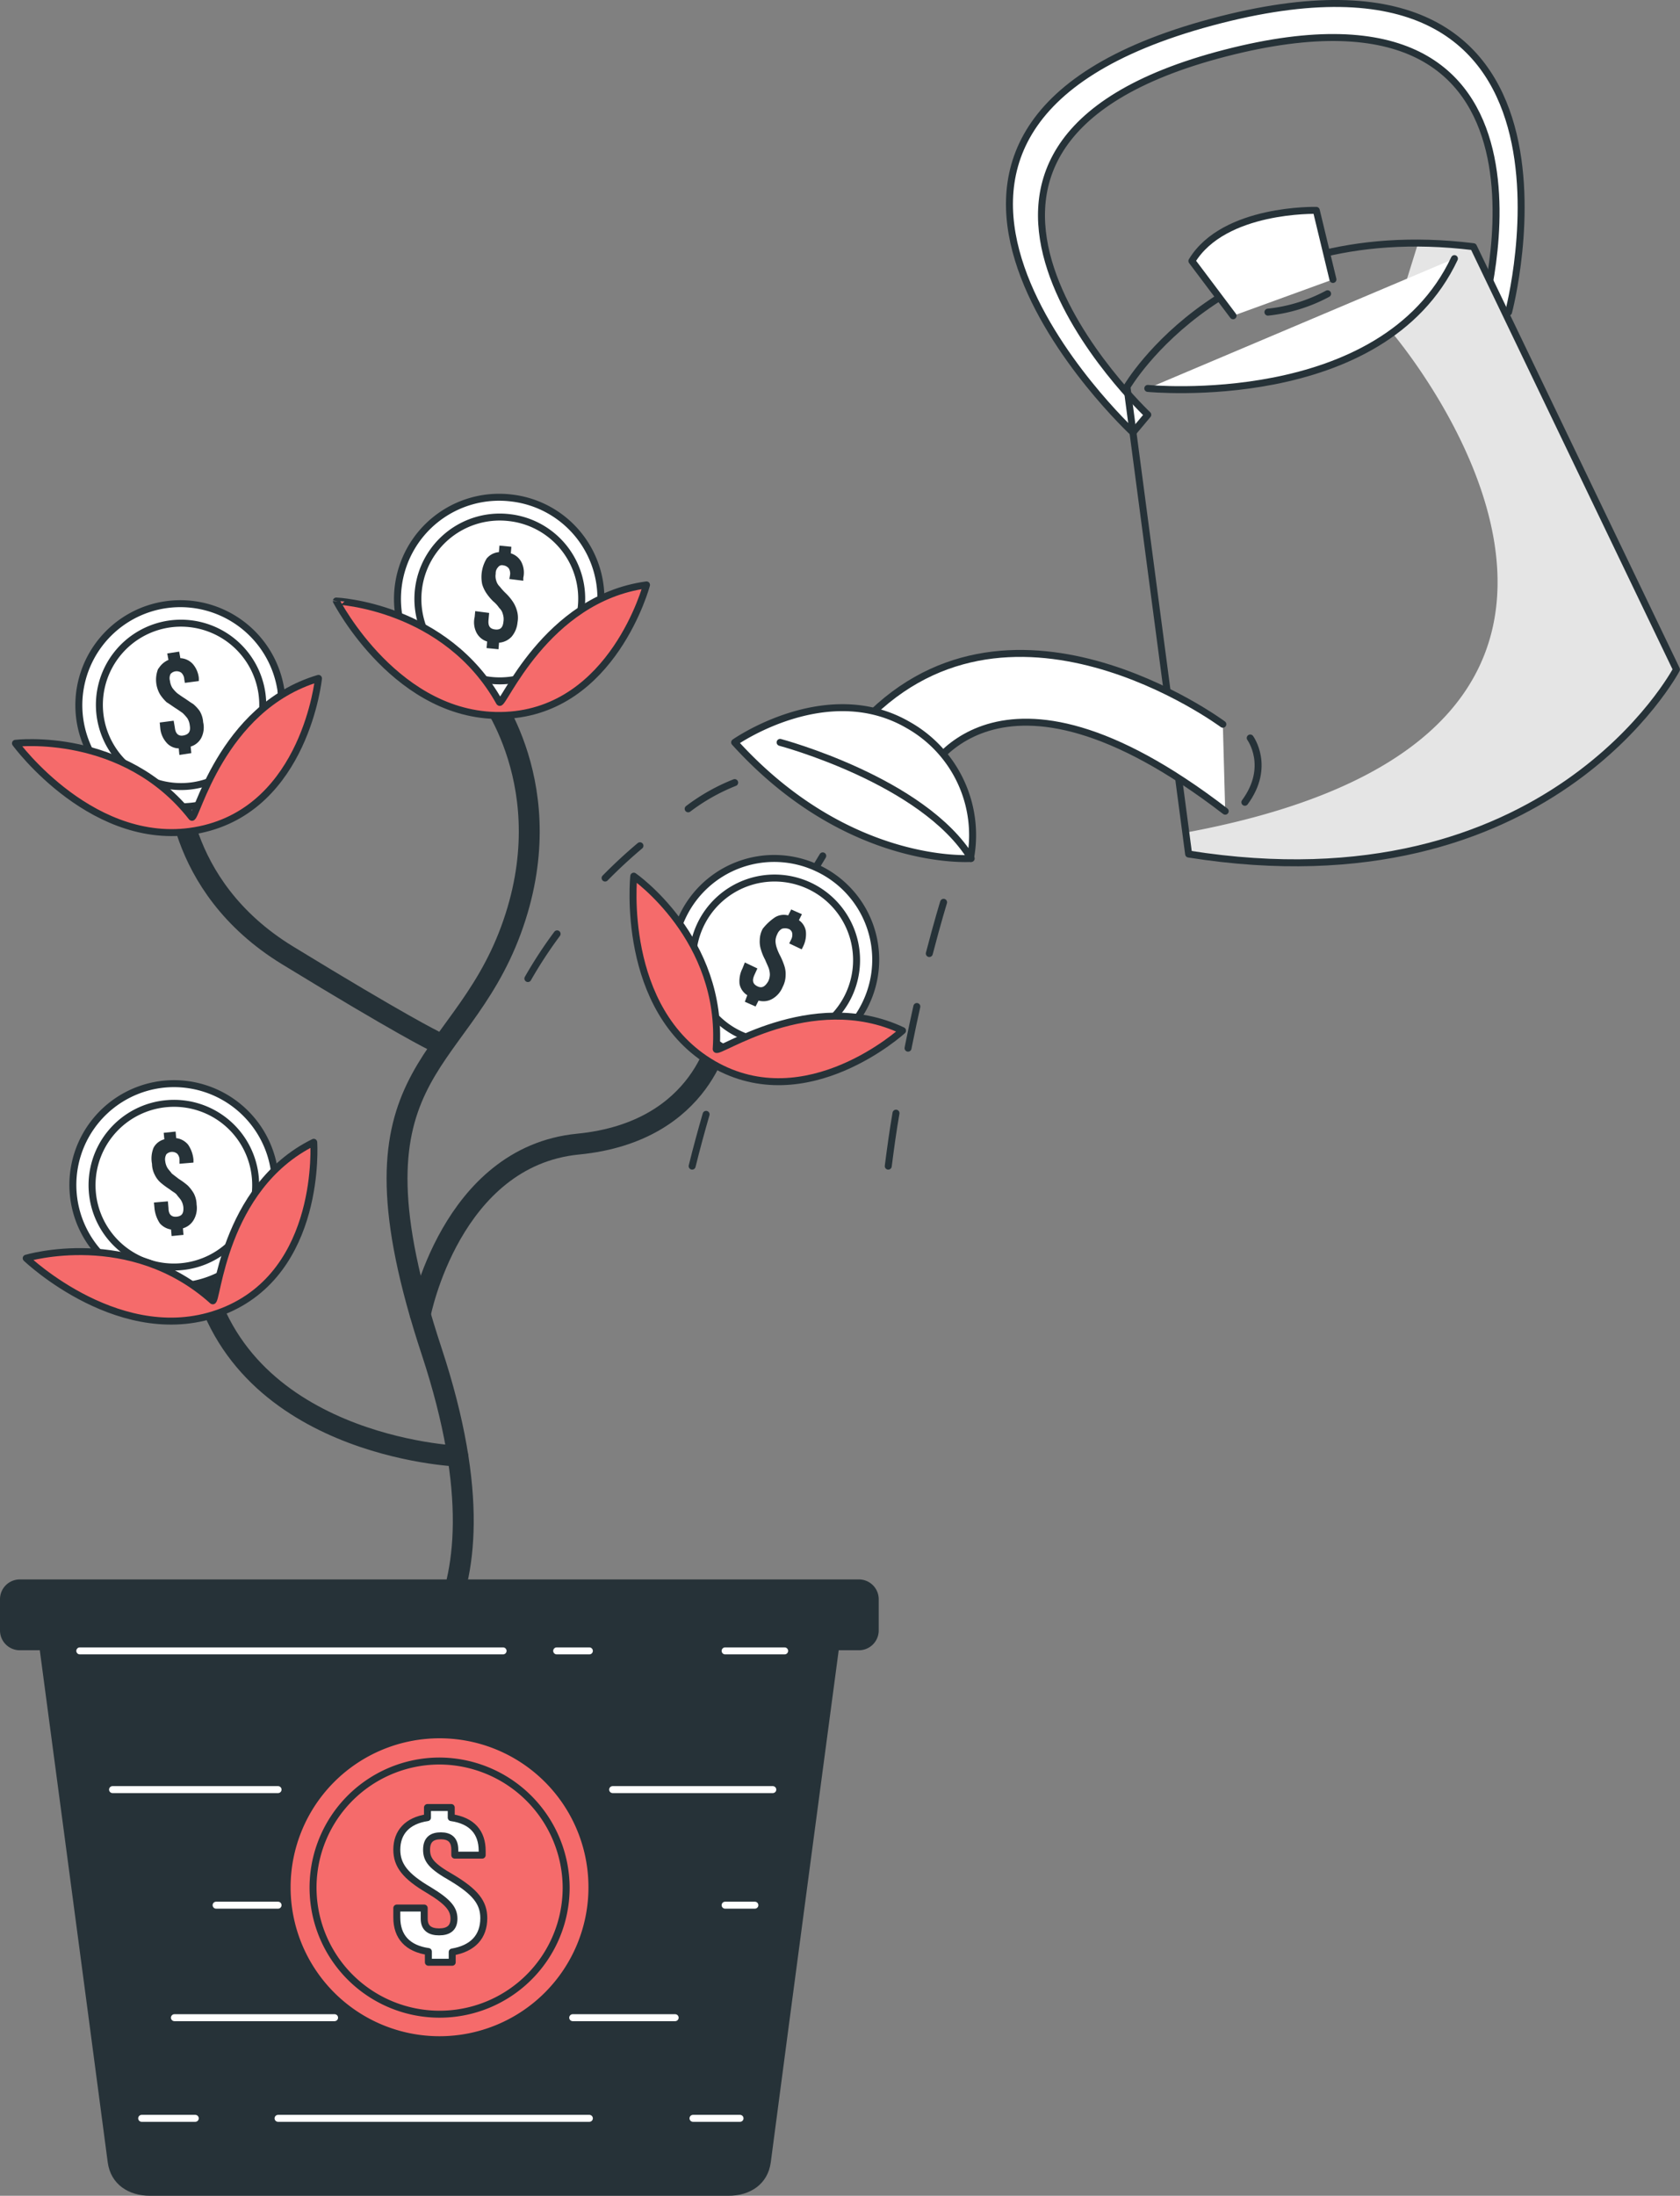 <svg xmlns="http://www.w3.org/2000/svg" id="Layer_1" data-name="Layer 1" viewBox="0 0 241.07 315"><rect x="0" y="0" width="241.07" height="315" fill="#808080" stroke="none"/><defs><style>.cls-1,.cls-11{fill:#fff;}.cls-1,.cls-10,.cls-3,.cls-4,.cls-5,.cls-6,.cls-7{stroke:#263238;}.cls-1,.cls-10,.cls-3,.cls-4,.cls-5,.cls-6,.cls-7,.cls-9{stroke-linecap:round;stroke-linejoin:round;}.cls-2{fill:#e5e5e5;}.cls-3,.cls-4,.cls-5,.cls-6,.cls-7,.cls-9{fill:none;}.cls-4{stroke-dasharray:6.11 6.11;}.cls-5{stroke-dasharray:8.66 8.66;}.cls-6{stroke-dasharray:6.82 6.82;}.cls-7{stroke-width:3px;}.cls-8{fill:#263238;}.cls-9{stroke:#fff;}.cls-10{fill:#f56b6b;}</style></defs><path class="cls-1" d="M246.63,110.54S200.07,67.23,257.9,51.68s42.63,41.6,42.63,41.6l-3.84.69s15.12-51.26-36.82-37.85S248.76,108,248.76,108Z" transform="translate(-84.06 -48.5)"></path><path class="cls-2" d="M324.28,144.54,295.15,83.89a59,59,0,0,0-7.6-.51L283.62,96s49.29,57.06-28.88,71.84c-.34.09-.59.09-.85.17l.43,2.91C306,179.23,324.28,144.54,324.28,144.54Z" transform="translate(-84.06 -48.5)"></path><path class="cls-3" d="M245.77,104S260,79.53,295.49,83.89l29.13,60.65s-18.28,34.69-70,26.48Z" transform="translate(-84.06 -48.5)"></path><path class="cls-1" d="M259.53,152.4s-31.18-23.15-52.28.43l9.56,7.17s9.83-20.67,43.06,4.87" transform="translate(-84.06 -48.5)"></path><path class="cls-1" d="M248.76,104.22s33.66,3.33,44-18.62" transform="translate(-84.06 -48.5)"></path><path class="cls-1" d="M189.48,155s13.24-9.31,24.94-2.47a18.13,18.13,0,0,1,8.89,19.13C223.39,171.62,205.79,173,189.48,155Z" transform="translate(-84.06 -48.5)"></path><path class="cls-3" d="M196,155s20.59,5.47,27.42,16.66" transform="translate(-84.06 -48.5)"></path><path class="cls-1" d="M275.33,88.59l-2.39-9.91s-13.24-.35-17.85,7.26L261,93.8" transform="translate(-84.06 -48.5)"></path><path class="cls-3" d="M274.56,90.64A23.16,23.16,0,0,1,266,93.28" transform="translate(-84.06 -48.5)"></path><path class="cls-3" d="M263.46,154.37s3,4.1-.77,9.22" transform="translate(-84.06 -48.5)"></path><path class="cls-3" d="M219.46,177.94s-.85,2.74-2.05,7.35" transform="translate(-84.06 -48.5)"></path><path class="cls-4" d="M215.62,192.89c-.77,3.42-1.54,7.27-2.31,11.45" transform="translate(-84.06 -48.5)"></path><path class="cls-3" d="M212.63,208.19c-.43,2.47-.77,4.95-1.11,7.6" transform="translate(-84.06 -48.5)"></path><path class="cls-3" d="M202.12,171.28s-1.54,2.48-3.84,6.58" transform="translate(-84.06 -48.5)"></path><path class="cls-5" d="M193.32,187.77a159.47,159.47,0,0,0-6.24,15.29" transform="translate(-84.06 -48.5)"></path><path class="cls-3" d="M185.38,208.36c-.69,2.39-1.37,4.87-2,7.43" transform="translate(-84.06 -48.5)"></path><path class="cls-3" d="M189.48,160.77a28.27,28.27,0,0,0-6.67,3.76" transform="translate(-84.06 -48.5)"></path><path class="cls-6" d="M175.89,169.83a72.35,72.35,0,0,0-9.14,9.22" transform="translate(-84.06 -48.5)"></path><path class="cls-3" d="M164,182.47a63,63,0,0,0-4.19,6.41" transform="translate(-84.06 -48.5)"></path><path class="cls-7" d="M138.82,290.28S159.41,283,146,242.36s3.76-39.81,11.37-60.4-3.68-34.51-3.68-34.51" transform="translate(-84.06 -48.5)"></path><path class="cls-8" d="M149,280.2H89.1s8.11,60.91,10.42,78.51c.43,3.16,3,4.79,6.07,4.79h83c3.08,0,5.64-1.63,6.07-4.79,2.3-17.6,10.42-78.51,10.42-78.51Z" transform="translate(-84.06 -48.5)"></path><path class="cls-8" d="M86.88,275.08H207.33a2.84,2.84,0,0,1,2.82,2.82h0v4.52a2.84,2.84,0,0,1-2.82,2.82H86.88a2.84,2.84,0,0,1-2.82-2.82V277.9a2.84,2.84,0,0,1,2.82-2.82Z" transform="translate(-84.06 -48.5)"></path><line class="cls-9" x1="11.45" y1="236.83" x2="72.19" y2="236.83"></line><line class="cls-9" x1="79.88" y1="236.83" x2="84.57" y2="236.83"></line><line class="cls-9" x1="112.59" y1="236.83" x2="104.05" y2="236.83"></line><line class="cls-9" x1="16.15" y1="256.73" x2="39.9" y2="256.73"></line><line class="cls-9" x1="53.48" y1="256.73" x2="59.89" y2="256.73"></line><line class="cls-9" x1="110.89" y1="256.73" x2="87.91" y2="256.73"></line><line class="cls-9" x1="108.32" y1="273.31" x2="104.05" y2="273.31"></line><line class="cls-9" x1="39.9" y1="273.31" x2="31.01" y2="273.31"></line><line class="cls-9" x1="82.18" y1="289.45" x2="96.88" y2="289.45"></line><line class="cls-9" x1="48.01" y1="289.45" x2="25.03" y2="289.45"></line><line class="cls-9" x1="20.33" y1="303.89" x2="28.02" y2="303.89"></line><line class="cls-9" x1="39.9" y1="303.89" x2="84.57" y2="303.89"></line><line class="cls-9" x1="106.19" y1="303.89" x2="99.44" y2="303.89"></line><path class="cls-10" d="M169,319.24a21.87,21.87,0,1,1-21.87-21.87h0A21.86,21.86,0,0,1,169,319.24Z" transform="translate(-84.06 -48.5)"></path><path class="cls-1" d="M145.4,309.25V307.8h3.41v1.45c3,.43,4.44,2.13,4.44,4.78v.6h-3.93v-.77c0-1.45-.76-2-2-2s-2.05.51-2.05,2,.77,2.39,3.59,4c3.42,2.05,4.62,3.58,4.62,5.81,0,2.64-1.54,4.35-4.53,4.86V330h-3.42v-1.54c-3-.43-4.53-2.14-4.53-4.87v-1.37h3.93v1.54c0,1.37.86,1.88,2.14,1.88s2.13-.51,2.13-1.88-.76-2.39-3.58-4.1c-3.42-2-4.62-3.59-4.62-5.81C141,311.38,142.49,309.68,145.4,309.25Z" transform="translate(-84.06 -48.5)"></path><path class="cls-3" d="M165.3,319.24a18.16,18.16,0,1,1-18.2-18.11h0A18.25,18.25,0,0,1,165.3,319.24Z" transform="translate(-84.06 -48.5)"></path><path class="cls-7" d="M144.37,237.06s4.36-22.64,22.64-24.43,20.42-16.15,20.42-16.15" transform="translate(-84.06 -48.5)"></path><path class="cls-7" d="M146.25,197.76s-4.44-2.13-20.93-12.21-15.89-26.06-15.89-26.06" transform="translate(-84.06 -48.5)"></path><path class="cls-7" d="M149.75,257.39s-32.29-1.28-37.07-27.76" transform="translate(-84.06 -48.5)"></path><path class="cls-11" d="M170.17,136.17a14.59,14.59,0,1,1-12.73-16.23h0A14.49,14.49,0,0,1,170.17,136.17Z" transform="translate(-84.06 -48.5)"></path><path class="cls-3" d="M170.17,136.17a14.59,14.59,0,1,1-12.73-16.23h0A14.49,14.49,0,0,1,170.17,136.17Z" transform="translate(-84.06 -48.5)"></path><path class="cls-3" d="M167.44,135.83a11.75,11.75,0,1,1-10.26-13.07h0A11.69,11.69,0,0,1,167.44,135.83Z" transform="translate(-84.06 -48.5)"></path><path class="cls-8" d="M153.94,128.57a2.53,2.53,0,0,1,1.71-.86l.08-.94,1.71.17-.08.94a2.56,2.56,0,0,1,1.53,1.28,3.35,3.35,0,0,1,.26,2.23v.42l-2-.25.09-.52a1.44,1.44,0,0,0-.17-1,1.16,1.16,0,0,0-.77-.43.69.69,0,0,0-.77.26,1.26,1.26,0,0,0-.34.94,2.09,2.09,0,0,0,.08,1,1.84,1.84,0,0,0,.52.86,8.06,8.06,0,0,0,.85.94,7.34,7.34,0,0,1,1,1.19,4.43,4.43,0,0,1,.59,1.28,3.62,3.62,0,0,1,.09,1.71,3.68,3.68,0,0,1-.85,2.05,2.75,2.75,0,0,1-1.8.86l-.08.94-1.71-.17.08-.94a2.56,2.56,0,0,1-1.53-1.28,3.29,3.29,0,0,1-.26-2.23l.08-.85,2,.26-.09,1c-.08.86.18,1.28.94,1.37s1.11-.26,1.2-1.11a2.34,2.34,0,0,0-.09-1.11,1.74,1.74,0,0,0-.51-.86,4.47,4.47,0,0,0-.85-.94,7.34,7.34,0,0,1-1-1.19,4.76,4.76,0,0,1-.6-1.28,5.11,5.11,0,0,1,.69-3.76Z" transform="translate(-84.06 -48.5)"></path><path class="cls-11" d="M124.38,147.7A14.57,14.57,0,1,1,108,135.23a14.6,14.6,0,0,1,16.4,12.47Z" transform="translate(-84.06 -48.5)"></path><path class="cls-3" d="M124.38,147.7A14.57,14.57,0,1,1,108,135.23a14.6,14.6,0,0,1,16.4,12.47Z" transform="translate(-84.06 -48.5)"></path><path class="cls-3" d="M121.65,148A11.72,11.72,0,1,1,108.49,138,11.74,11.74,0,0,1,121.65,148Z" transform="translate(-84.06 -48.5)"></path><path class="cls-8" d="M106.78,144.46a3.07,3.07,0,0,1,1.45-1.29l-.17-.93,1.71-.26.17.94a2.57,2.57,0,0,1,1.8.85,3.64,3.64,0,0,1,.85,2v.43l-2,.26-.09-.52a1.37,1.37,0,0,0-.43-.94,1.17,1.17,0,0,0-1.53.18,1.35,1.35,0,0,0-.09,1,2.5,2.5,0,0,0,.34,1,5.27,5.27,0,0,0,.69.76c.25.18.59.43,1,.69s.85.6,1.28.85a5.41,5.41,0,0,1,.94,1,3.55,3.55,0,0,1,.51,1.62,3.32,3.32,0,0,1-.25,2.22,2.54,2.54,0,0,1-1.54,1.28l.09.94-1.71.26-.09-.94a2.37,2.37,0,0,1-1.79-.86,3.62,3.62,0,0,1-.86-2l-.08-.85,2-.26.17,1c.09.85.52,1.28,1.28,1.11s1-.6.86-1.45a2.46,2.46,0,0,0-.34-1,5.9,5.9,0,0,0-.69-.77c-.25-.17-.59-.42-1-.68s-.86-.6-1.28-.85a6.21,6.21,0,0,1-.94-1.11,4.18,4.18,0,0,1-.26-3.76Z" transform="translate(-84.06 -48.5)"></path><path class="cls-11" d="M123.53,217.33A14.53,14.53,0,1,1,107.89,204a14.56,14.56,0,0,1,15.64,13.33Z" transform="translate(-84.06 -48.5)"></path><path class="cls-3" d="M123.53,217.33A14.53,14.53,0,1,1,107.89,204a14.56,14.56,0,0,1,15.64,13.33Z" transform="translate(-84.06 -48.5)"></path><path class="cls-3" d="M120.71,217.58a11.74,11.74,0,1,1-12.65-10.76h0A11.71,11.71,0,0,1,120.71,217.58Z" transform="translate(-84.06 -48.5)"></path><path class="cls-8" d="M106.1,213.14a2.43,2.43,0,0,1,1.54-1.2l-.09-.93,1.71-.18.08.94a2.64,2.64,0,0,1,1.71.94,4.53,4.53,0,0,1,.77,2.14v.43l-2,.17v-.52a1.28,1.28,0,0,0-.34-.93,1.16,1.16,0,0,0-1.54.08,1.45,1.45,0,0,0-.17,1,2.42,2.42,0,0,0,.34,1c.17.26.43.51.6.77l1,.77a10.72,10.72,0,0,1,1.28.94,5.57,5.57,0,0,1,.86,1.11,3.58,3.58,0,0,1,.42,1.62,3.38,3.38,0,0,1-.42,2.22,2.64,2.64,0,0,1-1.54,1.2l.08.94-1.7.17-.09-.94A2.69,2.69,0,0,1,107,224a4.75,4.75,0,0,1-.77-2.14l-.08-.85,2-.17.09,1c0,.86.43,1.29,1.19,1.2s1-.51.94-1.37a2.42,2.42,0,0,0-.34-1c-.17-.26-.42-.51-.6-.77s-.59-.43-1-.77a12,12,0,0,1-1.28-.94,3.5,3.5,0,0,1-.86-1.11,3.58,3.58,0,0,1-.42-1.62A4.1,4.1,0,0,1,106.1,213.14Z" transform="translate(-84.06 -48.5)"></path><path class="cls-11" d="M208.36,192.3A14.55,14.55,0,1,1,201.27,173h0A14.49,14.49,0,0,1,208.36,192.3Z" transform="translate(-84.06 -48.5)"></path><path class="cls-3" d="M208.36,192.3A14.55,14.55,0,1,1,201.27,173h0A14.49,14.49,0,0,1,208.36,192.3Z" transform="translate(-84.06 -48.5)"></path><path class="cls-3" d="M205.88,191.19a11.77,11.77,0,1,1-5.73-15.64,11.78,11.78,0,0,1,5.73,15.64Z" transform="translate(-84.06 -48.5)"></path><path class="cls-8" d="M195.29,180.08a2.45,2.45,0,0,1,1.87-.26l.43-.85,1.54.68-.43.86a2.35,2.35,0,0,1,1,1.62,4,4,0,0,1-.43,2.22l-.17.34-1.79-.85.25-.51a1.47,1.47,0,0,0,.17-1,.83.83,0,0,0-.6-.6,1.54,1.54,0,0,0-.85,0,1.51,1.51,0,0,0-.68.77,2.31,2.31,0,0,0-.26,1,3.28,3.28,0,0,0,.17.94,6.88,6.88,0,0,0,.51,1.19,10,10,0,0,1,.6,1.46,3.72,3.72,0,0,1,.17,1.36,3.65,3.65,0,0,1-.42,1.63,3.47,3.47,0,0,1-1.46,1.7,2.57,2.57,0,0,1-2,.26l-.43.85-1.54-.68.35-.94a2.45,2.45,0,0,1-1.11-1.62,4,4,0,0,1,.42-2.22l.34-.86,1.8.86-.43.94c-.34.77-.26,1.28.43,1.62s1.11,0,1.54-.68a2.33,2.33,0,0,0,.25-1,3,3,0,0,0-.17-.94c-.17-.43-.34-.77-.51-1.19a7.09,7.09,0,0,1-.6-1.46,3.74,3.74,0,0,1-.17-1.36,3.54,3.54,0,0,1,.43-1.63A7.75,7.75,0,0,1,195.29,180.08Z" transform="translate(-84.06 -48.5)"></path><path class="cls-10" d="M186.83,199c0,.94,13.58-8.88,26.74-2.65,0,0-13.76,12.56-27.17,4.79S175,174.19,175,174.19,187.94,183.16,186.83,199Z" transform="translate(-84.06 -48.5)"></path><path class="cls-10" d="M155.73,149.24c.43.77,6.58-14.86,21.1-16.83,0,0-4.78,18-20.24,18.71s-24.27-16.4-24.27-16.4S148,135.4,155.73,149.24Z" transform="translate(-84.06 -48.5)"></path><path class="cls-10" d="M111.57,165.73c.59.68,4.1-15.72,18.19-19.91,0,0-1.88,18.54-17,21.7s-26.48-12.39-26.48-12.39S101.83,153.26,111.57,165.73Z" transform="translate(-84.06 -48.5)"></path><path class="cls-10" d="M114.56,235.1c.68.59,1.36-16.24,14.52-22.73,0,0,1.28,18.63-13.07,24.26S87.82,229,87.82,229,102.77,224.5,114.56,235.1Z" transform="translate(-84.06 -48.5)"></path></svg>